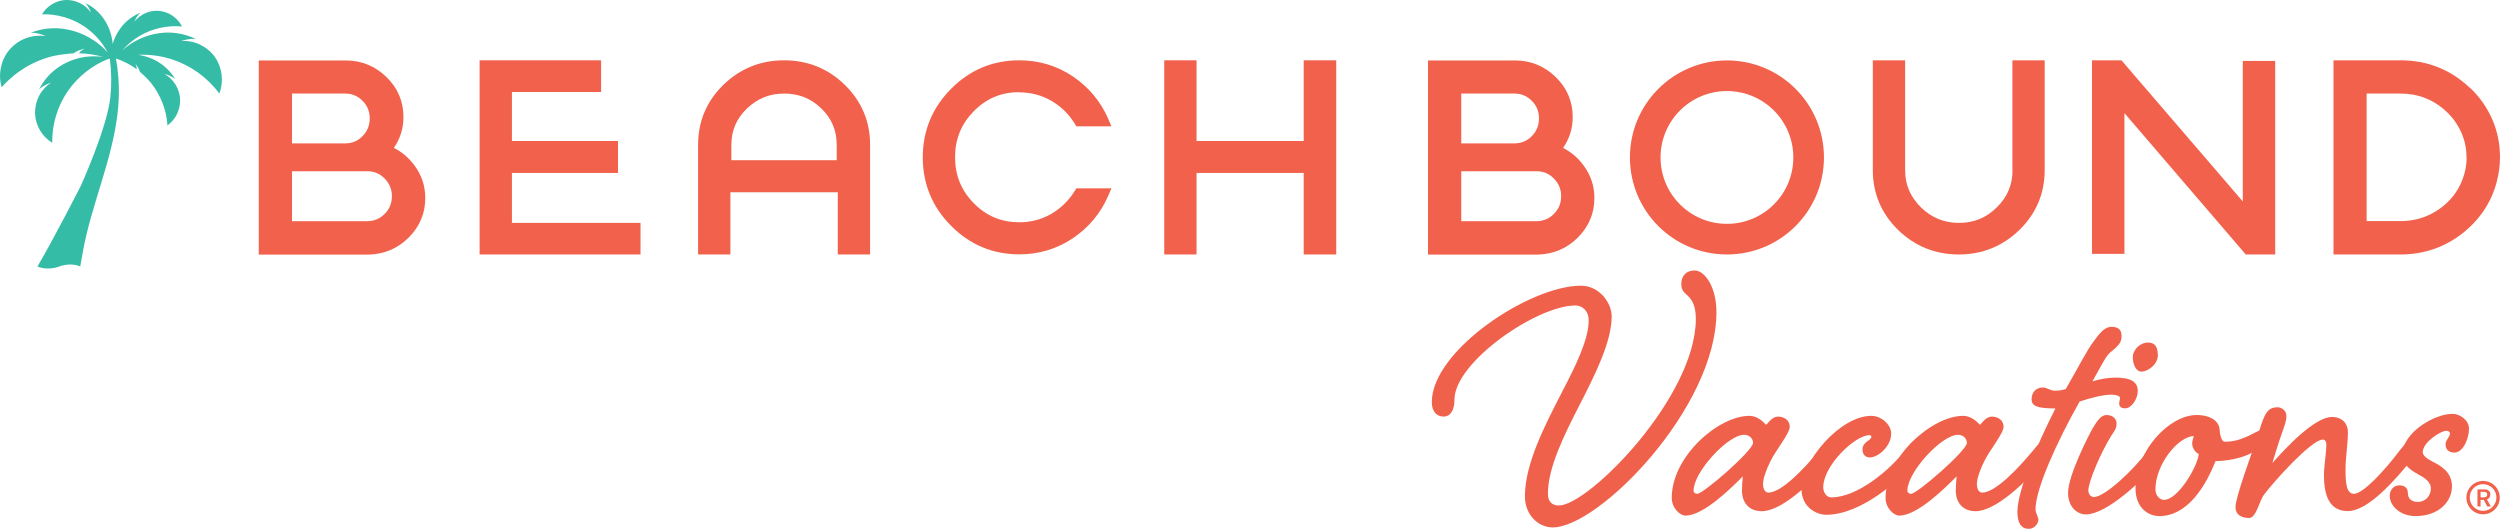 <svg xmlns="http://www.w3.org/2000/svg" viewBox="0 0 209.75 44.38" >
                    <title>BeachBound Vacations Logo</title>
                  <g>
                    <path d="m149.14,34.95c.64,0,1.02.37,1.02.85,0,.58-1.22,2.03-1.63,2.92-.34.68-.61,1.42-.61,1.9,0,.34.14.71.44.71,1.12,0,3.02-2.03,4.24-3.49.41-.51.85-1.05,1.22-1.05.31,0,.54.17.54.51,0,.37-.17.61-.58,1.12-1.63,1.93-4.24,4.47-5.97,4.47-1.12,0-1.66-.78-1.66-1.73,0-.37.03-.71.07-1.19-.98.98-3.29,3.29-4.81,3.29-.44,0-1.15-.61-1.15-1.49,0-3.49,3.93-6.88,6.51-6.88.54,0,1.05.34,1.39.75.1,0,.47-.68.98-.68Zm-7.05,6.21c0,.17.14.27.31.27.51,0,4.68-3.63,4.68-4.27,0-.37-.31-.68-.75-.68-1.36,0-4.24,3.12-4.24,4.68Z" style="fill: #f0614c;"></path>
                    <path d="m161.01,36.78c.31,0,.54.17.54.51,0,.37-.17.61-.58,1.12-1.59,1.97-4.88,4.78-7.76,4.78-.75,0-2.07-.58-2.07-2.2,0-2.2,3.19-6.1,5.87-6.1.81,0,1.66.71,1.66,1.49,0,1.05-1.08,2-1.8,2-.31,0-.61-.2-.61-.68,0-.3.2-.54.41-.68.17-.1.34-.24.34-.41,0-.03-.07-.1-.17-.1-1.19,0-3.87,2.54-3.87,4.37,0,.44.27.85.68.85,2.2,0,4.95-2.34,6.14-3.9.41-.51.85-1.05,1.22-1.05Z" style="fill: #f0614c;"></path>
                    <path d="m167.08,34.95c.64,0,1.02.37,1.02.85,0,.58-1.22,2.03-1.63,2.92-.34.68-.61,1.42-.61,1.9,0,.34.14.71.44.71,1.12,0,3.02-2.03,4.24-3.49.41-.51.85-1.05,1.22-1.05.31,0,.54.17.54.51,0,.37-.17.61-.58,1.12-1.63,1.93-4.24,4.47-5.97,4.47-1.12,0-1.66-.78-1.66-1.73,0-.37.03-.71.07-1.19-.98.98-3.29,3.29-4.81,3.29-.44,0-1.15-.61-1.15-1.49,0-3.49,3.93-6.88,6.51-6.88.54,0,1.05.34,1.39.75.1,0,.47-.68.98-.68Zm-7.05,6.21c0,.17.14.27.31.27.51,0,4.68-3.63,4.68-4.27,0-.37-.3-.68-.75-.68-1.36,0-4.24,3.12-4.24,4.68Z" style="fill: #f0614c;"></path>
                    <path d="m172.4,32.78c.27,0,.61-.03.92-.14,1.19-2.07,1.73-3.19,2.34-4,.58-.81.98-1.22,1.49-1.22.61,0,.85.27.85.78,0,.44-.14.71-.81,1.25-.47.34-.68.85-1.63,2.54.58-.17,1.25-.31,1.93-.31,1.25,0,1.87.34,1.87,1.12,0,.68-.54,1.46-1.05,1.46-.41,0-.51-.2-.51-.41,0-.17.07-.3.07-.47,0-.14-.3-.27-.71-.27-.68,0-1.76.27-2.68.58-1.9,3.36-3.7,7.32-3.7,9.05,0,.3.24.64.24.85,0,.3-.3.78-.81.78-.61,0-.95-.47-.95-1.42,0-1.8,1.66-5.66,3.19-8.68-1.63,0-2-.24-2-.78s.34-.98.95-.98c.34,0,.61.27,1.02.27Z" style="fill: #f0614c;"></path>
                    <path d="m181.42,36.78c.31,0,.54.17.54.51,0,.37-.17.61-.58,1.12-1.59,1.93-4.65,4.75-6.38,4.75-.71,0-1.49-.61-1.49-1.8,0-1.49,1.73-4.81,2-5.32.41-.68.75-1.22,1.22-1.22s.85.27.85.71c0,.47-.24.71-.44,1.02-.98,1.59-1.93,3.93-1.93,4.61,0,.24.17.54.47.54.92,0,3.36-2.31,4.51-3.87.41-.51.85-1.05,1.22-1.05Zm-.37-7.02c0,.88-.92,1.42-1.36,1.42-.54,0-.75-.71-.75-1.22,0-.54.54-1.22,1.29-1.22.41,0,.81.2.81,1.02Z" style="fill: #f0614c;"></path>
                    <path d="m186.23,36.04c0,.24.1,1.02.44,1.02.85,0,1.42-.24,2.03-.51.3-.14.78-.44.98-.44.41,0,.64.17.64.61,0,.41-.51.85-1.63,1.39-1.08.51-2.48.58-2.81.58-.78,2-2.31,4.61-4.71,4.61-1.02,0-2-.78-2-2.31,0-3.19,2.85-6.17,5.12-6.17,1.32,0,1.93.64,1.93,1.22Zm-2.31,1.22c0-.2.07-.47.14-.68-1.36.07-3.22,2.41-3.22,4.48,0,.51.37.88.71.88,1.25,0,2.92-3.02,2.92-3.87-.2-.03-.54-.44-.54-.81Z" style="fill: #f0614c;"></path>
                    <path d="m202.51,36.78c.3,0,.54.17.54.51,0,.37-.17.61-.58,1.12-1.56,1.93-3.8,4.47-5.49,4.47s-2-1.56-2-3.05c0-.75.2-1.76.2-2.58,0-.17-.1-.37-.3-.37-.95,0-4.17,3.59-4.95,4.65-.34.44-.64,1.93-1.22,1.93-.61,0-1.15-.24-1.15-.92,0-.85,1.32-4.34,1.97-6.34.48-1.53.71-2.03,1.59-2.03.24,0,.71.24.71.71s-.14.78-.47,1.73c-.2.54-.64,2.04-.71,2.24,1.08-1.22,3.53-3.87,5.02-3.87.75,0,1.32.47,1.32,1.29,0,1.02-.2,2-.2,3.19,0,1.05.07,1.97.71,1.97.78,0,2.64-2.04,3.8-3.59.41-.51.85-1.05,1.22-1.05Z" style="fill: #f0614c;"></path>
                    <path d="m202.85,39.77c-.64-.34-1.29-.81-1.29-1.63,0-1.83,2.68-3.42,4.2-3.42.64,0,1.39.54,1.39,1.25,0,.78-.47,2-1.22,2-.47,0-.75-.24-.75-.71,0-.34.37-.61.37-.88,0-.13-.1-.24-.31-.24-.44,0-1.97.95-1.97,1.8,0,.27.34.54.75.75.71.37,1.7.85,1.7,2.14,0,1.19-1.05,2.47-3.05,2.47-1.29,0-2.17-.85-2.17-1.7,0-.51.34-.88.81-.88.37,0,.71.17.71.64s.3.75.85.75c.64,0,1.08-.54,1.08-1.12,0-.61-.61-.95-1.12-1.22Z" style="fill: #f0614c;"></path>
                  </g>
                  <path d="m131.02,32.95c1.19-2.27,2.27-4.47,2.27-6.07,0-.85-.58-1.25-1.12-1.25-3.22,0-10.14,4.75-10.14,7.9,0,.85-.31,1.42-.92,1.42-.47,0-.98-.31-.98-1.22,0-4.31,8.2-9.76,12.51-9.76,1.53,0,2.58,1.42,2.58,2.58,0,2.07-1.32,4.75-2.64,7.32-1.32,2.58-2.71,5.32-2.71,7.56,0,.68.37.98.92.98,2.48,0,11.49-9.09,11.49-15.66,0-1.25-.41-1.7-.78-2.03-.27-.24-.44-.44-.44-.88,0-.75.47-1.15,1.12-1.15.85,0,1.83,1.39,1.83,3.49,0,8.04-9.87,18.07-13.73,18.07-1.22,0-2.34-1.05-2.34-2.61,0-2.71,1.66-5.93,3.08-8.68Z" style="fill: #f0614c;"></path>
                  <g>
                    <polygon points="42.95 14.51 51.85 14.51 51.85 11.83 42.95 11.83 42.95 7.72 50.43 7.72 50.43 5.06 40.24 5.06 40.24 21.35 53.74 21.35 53.74 18.7 42.95 18.7 42.95 14.51" style="fill: #f1614b;"></polygon>
                    <path d="m208.33,40.35c-.77,0-1.4.63-1.4,1.4s.63,1.4,1.4,1.4,1.4-.63,1.4-1.4-.63-1.4-1.4-1.4Zm0,2.51c-.62,0-1.12-.5-1.12-1.12s.5-1.12,1.12-1.12,1.12.5,1.12,1.12-.5,1.12-1.12,1.12Z" style="fill: #f1614b;"></path>
                    <path d="m65.78,5.06c-1.98,0-3.7.7-5.1,2.07s-2.11,3.06-2.11,5.01v9.21h2.71v-5.22h9.01v5.22h2.71v-9.21c0-1.95-.71-3.64-2.11-5.01-1.4-1.37-3.12-2.07-5.1-2.07Zm4.42,8.38h-8.84v-1.28c0-1.21.43-2.2,1.3-3.05.88-.84,1.9-1.26,3.13-1.26s2.25.41,3.12,1.25c.87.84,1.29,1.84,1.29,3.05v1.28Z" style="fill: #f1614b;"></path>
                    <path d="m33.05,12.4c.53-.77.8-1.63.8-2.58,0-1.31-.48-2.44-1.43-3.36-.95-.92-2.1-1.39-3.42-1.39h-7.29v16.29h9.24c1.3-.04,2.43-.52,3.34-1.43.92-.92,1.39-2.03,1.39-3.32,0-.99-.3-1.91-.9-2.72-.47-.64-1.04-1.13-1.73-1.48Zm-8.55-4.55h4.46c.57,0,1.05.2,1.46.61.41.41.6.9.6,1.48s-.2,1.07-.6,1.48-.88.61-1.46.61h-4.46v-4.19Zm7.77,10.1c-.41.41-.9.61-1.5.61h-6.27v-4.19h6.47c.54.04.98.26,1.35.66.37.4.56.87.56,1.42,0,.6-.2,1.09-.61,1.5Z" style="fill: #f1614b;"></path>
                    <path d="m16.8,3.75c-.49-.24-1.04-.34-1.59-.31.18-.06.36-.11.55-.14.22-.04.44-.05.67-.03-.53-.26-1.11-.43-1.69-.5-1.17-.14-2.39.12-3.42.7-.39.22-.75.48-1.08.78.43-.49.93-.92,1.5-1.25,1.06-.62,2.31-.89,3.53-.78-.35-.7-1.07-1.21-1.86-1.3-.4-.05-.81.01-1.18.17s-.7.41-.95.72c.05-.13.12-.25.19-.37.09-.14.19-.27.31-.38-.4.17-.78.4-1.11.69-.58.51-1,1.2-1.22,1.94,0-.1-.02-.21-.03-.31-.14-.88-.54-1.72-1.17-2.35-.31-.32-.68-.58-1.08-.77.11.12.21.26.29.41.07.12.13.25.17.39-.23-.34-.55-.62-.92-.8S5.91-.02,5.5,0c-.8.04-1.57.51-1.98,1.2,1.25-.04,2.51.32,3.55,1.02.82.55,1.5,1.31,1.96,2.18-.34-.38-.72-.72-1.15-1-1.02-.69-2.26-1.07-3.49-1.03-.62.02-1.23.15-1.8.37.23,0,.46.03.69.09.19.05.38.11.56.2-.56-.08-1.15-.02-1.68.18-.53.2-1.01.54-1.38.98C.07,5.03-.18,6.25.14,7.32c1.14-1.3,2.69-2.24,4.38-2.63.54-.13,1.66-.22,1.66-.22.25-.19.57-.31.92-.38-.23.12-.41.24-.47.38.68.02,1.36.12,2.02.3-.49-.06-.99-.06-1.48,0-1.09.15-2.13.64-2.92,1.4-.39.38-.72.83-.97,1.32.16-.14.33-.25.51-.35.15-.08.32-.15.48-.2-.42.28-.77.67-1,1.12-.23.45-.34.96-.33,1.47.03.99.6,1.94,1.44,2.45-.02-1.54.44-3.08,1.32-4.35.85-1.22,2.07-2.18,3.45-2.71.02,0,.05.02.07.03.14,1.09.15,2.19.03,3.28-.3,2.59-2.48,7.38-2.48,7.38,0,0-2.32,4.55-3.63,6.75,0,0,.8.38,1.83,0,1.03-.38,1.76,0,1.76,0,0,0,.3-1.76.51-2.62.93-3.91,2.63-7.69,2.73-11.71.03-1.04-.06-2.08-.24-3.1,0,0,0-.02.01-.02.61.21,1.2.51,1.72.89.03-.11-.02-.27-.11-.45.18.21.31.42.38.66,0,0,.63.57.9.9.83,1.02,1.34,2.3,1.42,3.61.69-.49,1.1-1.34,1.06-2.19-.02-.43-.15-.86-.38-1.23-.23-.37-.55-.68-.93-.89.15.03.29.08.43.14.16.07.32.16.46.26-.24-.4-.56-.76-.92-1.06-.62-.51-1.39-.84-2.19-.95.96-.04,1.93.08,2.85.38,1.58.52,2.99,1.53,3.97,2.87.39-.99.25-2.18-.36-3.05-.31-.45-.74-.81-1.24-1.04Z" style="fill: #35bca7;"></path>
                    <polygon points="109.38 11.83 100.39 11.83 100.39 5.06 97.68 5.06 97.68 21.35 100.39 21.35 100.39 14.51 109.38 14.51 109.38 21.35 112.11 21.35 112.11 5.06 109.38 5.06 109.38 11.83" style="fill: #f1614b;"></polygon>
                    <path d="m144.89,5.07c-4.49,0-8.14,3.64-8.14,8.14s3.64,8.14,8.14,8.14,8.14-3.64,8.14-8.14-3.64-8.14-8.14-8.14Zm0,13.71c-3.08,0-5.57-2.49-5.57-5.57s2.49-5.57,5.57-5.57,5.57,2.49,5.57,5.57-2.49,5.57-5.57,5.57Z" style="fill: #f1614b;"></path>
                    <path d="m207.2,7.35c-1.61-1.52-3.56-2.29-5.79-2.29h-5.63v16.29h5.63c1.91,0,3.62-.58,5.11-1.71,1.48-1.14,2.48-2.6,2.95-4.36.18-.68.28-1.38.28-2.08,0-1.13-.22-2.21-.66-3.21-.44-1-1.07-1.89-1.88-2.65Zm-.25,5.86c0,.64-.12,1.27-.36,1.88h0c-.39,1.02-1.07,1.86-2.01,2.5-.94.64-2,.96-3.17.96h-2.85V7.85h2.85c1.4,0,2.61.44,3.68,1.36.72.63,1.25,1.4,1.57,2.3.19.53.28,1.09.28,1.65v.05Z" style="fill: #f1614b;"></path>
                    <path d="m168.85,14.28c0,1.22-.43,2.25-1.32,3.12-.89.88-1.92,1.3-3.17,1.3s-2.29-.43-3.19-1.3c-.89-.88-1.33-1.9-1.33-3.12V5.06h-2.71v9.21c0,1.95.71,3.64,2.11,5.01,1.4,1.37,3.12,2.07,5.1,2.07s3.7-.7,5.1-2.07c1.4-1.37,2.11-3.06,2.11-5.01V5.06h-2.71v9.21Z" style="fill: #f1614b;"></path>
                    <path d="m85.53,7.75c.97,0,1.87.24,2.68.71.82.48,1.48,1.12,1.96,1.92l.14.22h2.94l-.28-.65c-.63-1.45-1.63-2.64-2.96-3.54-1.34-.9-2.85-1.35-4.49-1.35-2.22,0-4.15.8-5.72,2.39-1.58,1.59-2.38,3.52-2.38,5.75s.8,4.17,2.38,5.75c1.58,1.59,3.5,2.39,5.72,2.39,1.64,0,3.15-.45,4.49-1.35,1.33-.9,2.33-2.09,2.96-3.54l.28-.65h-2.94l-.14.22c-.49.8-1.15,1.44-1.96,1.92-.81.47-1.71.71-2.68.71-1.51,0-2.76-.52-3.82-1.59-1.06-1.07-1.58-2.34-1.58-3.87s.52-2.79,1.58-3.87c1.06-1.07,2.31-1.59,3.82-1.59Z" style="fill: #f1614b;"></path>
                    <polygon points="188.17 16.9 177.99 5.06 175.52 5.06 175.52 21.3 178.24 21.3 178.24 9.49 188.42 21.35 190.89 21.35 190.89 5.11 188.17 5.11 188.17 16.9" style="fill: #f1614b;"></polygon>
                    <path d="m131.15,12.4c.53-.77.8-1.63.8-2.58,0-1.31-.48-2.44-1.43-3.36-.95-.92-2.1-1.39-3.42-1.39h-7.29v16.29h9.23c1.3-.04,2.43-.52,3.34-1.43.92-.92,1.39-2.03,1.39-3.32,0-.99-.3-1.91-.9-2.72-.47-.64-1.04-1.13-1.73-1.48Zm-8.55-4.55h4.46c.57,0,1.05.2,1.46.61.41.41.6.9.6,1.48s-.2,1.07-.6,1.48c-.41.41-.88.61-1.46.61h-4.46v-4.19Zm7.77,10.1c-.41.41-.9.61-1.5.61h-6.27v-4.19h6.47c.54.04.98.26,1.35.66.37.4.56.87.56,1.42,0,.6-.2,1.09-.61,1.5Z" style="fill: #f1614b;"></path>
                    <path d="m208.94,41.48c0-.24-.19-.42-.44-.42h-.64v1.43h.26v-.55h.27l.29.55h.3s-.32-.57-.33-.59c.16-.04.29-.2.29-.42Zm-.58.25h-.24v-.47h.28c.16,0,.28.07.28.23,0,.2-.16.24-.31.24Z" style="fill: #f1614b;"></path>
                  </g>
                </svg>